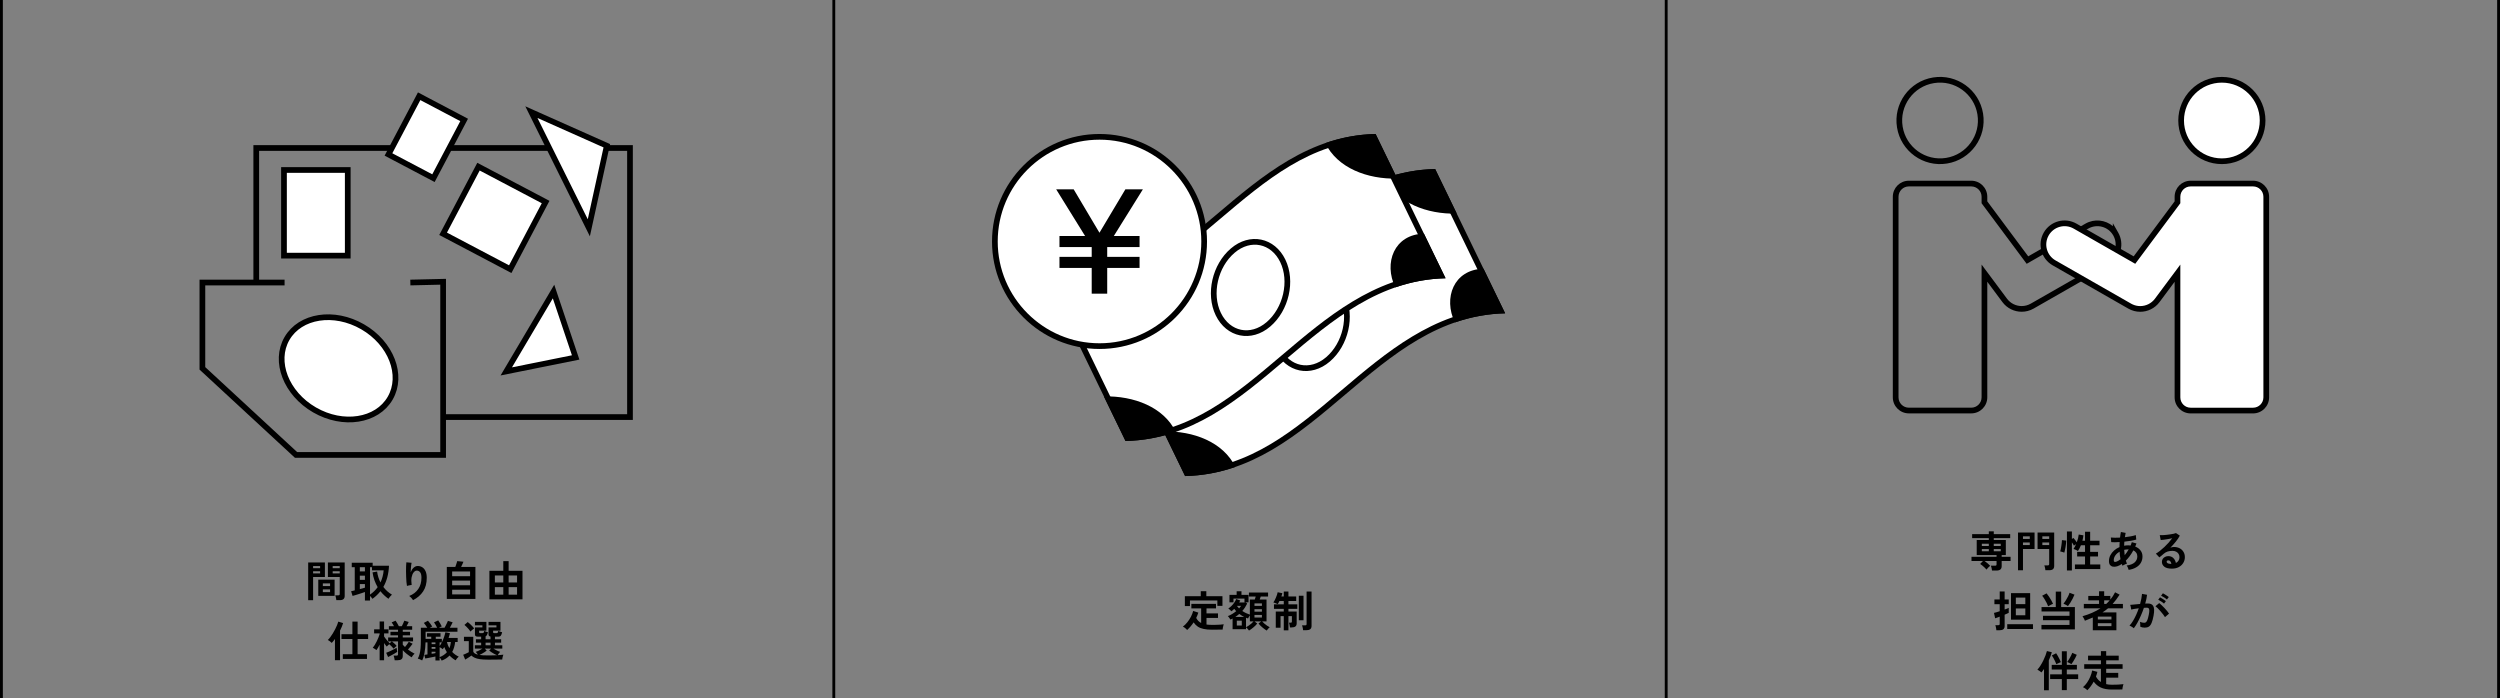 <svg width="877" height="245" viewBox="0 0 877 245" fill="none" xmlns="http://www.w3.org/2000/svg">
<rect x="0" y="0" width="877" height="245" fill="#808080" stroke="none"/>
<line x1="0.5" y1="2.18557e-08" x2="0.5" y2="245" stroke="black"/>
<g clip-path="url(#clip0_2802_64075)">
<path d="M89.891 99.11V51.92H221.001V146.31H155.451" stroke="black" stroke-width="2" stroke-miterlimit="10"/>
<path d="M143.95 99.11L155.45 98.84V146.31V159.59H103.85L71 129.22V99.11H99.83" stroke="black" stroke-width="2" stroke-miterlimit="10"/>
<path d="M152.055 62.504L162.82 42.077L147.038 33.759L136.273 54.186L152.055 62.504Z" fill="white" stroke="black" stroke-width="2" stroke-miterlimit="10"/>
<path d="M121.99 89.68V59.63H99.62V89.68H121.99Z" fill="white" stroke="black" stroke-width="2" stroke-miterlimit="10"/>
<path d="M136.883 139.674C141.534 131.62 137.196 120.409 127.195 114.635C117.194 108.861 105.316 110.71 100.666 118.764C96.016 126.818 100.354 138.029 110.355 143.803C120.356 149.577 132.233 147.728 136.883 139.674Z" fill="white" stroke="black" stroke-width="2" stroke-miterlimit="10"/>
<path d="M191.403 70.875L167.854 58.464L155.442 82.013L178.992 94.425L191.403 70.875Z" fill="white" stroke="black" stroke-width="2" stroke-miterlimit="10"/>
<path d="M201.94 125.39L194.18 102.27L177.6 130.29L201.94 125.39Z" fill="white" stroke="black" stroke-width="2" stroke-miterlimit="10"/>
<path d="M212.87 51.13L186.41 39.34L206.56 79.91L212.87 51.13Z" fill="white" stroke="black" stroke-width="2" stroke-miterlimit="10"/>
</g>
<path d="M117.98 210.535C117.97 210.375 117.945 210.185 117.905 209.965C117.865 209.755 117.82 209.55 117.77 209.35C117.72 209.14 117.665 208.97 117.605 208.84H118.61C118.81 208.84 118.955 208.805 119.045 208.735C119.135 208.665 119.18 208.545 119.18 208.375V202.405H115.025V197.305H120.92V209.02C120.92 209.54 120.78 209.92 120.5 210.16C120.23 210.41 119.785 210.535 119.165 210.535H117.98ZM108.11 210.55V197.305H113.975V202.405H109.835V210.55H108.11ZM111.65 209.035V203.35H117.38V209.035H111.65ZM113.255 207.73H115.79V206.77H113.255V207.73ZM113.255 205.6H115.79V204.655H113.255V205.6ZM116.705 201.145H119.18V200.395H116.705V201.145ZM109.835 201.145H112.295V200.395H109.835V201.145ZM116.705 199.315H119.18V198.58H116.705V199.315ZM109.835 199.315H112.295V198.58H109.835V199.315ZM128.015 210.655V207.67C127.725 207.78 127.385 207.9 126.995 208.03C126.615 208.16 126.215 208.29 125.795 208.42C125.385 208.55 124.995 208.67 124.625 208.78C124.255 208.89 123.94 208.98 123.68 209.05L123.17 207.4C123.3 207.38 123.475 207.345 123.695 207.295C123.915 207.235 124.165 207.17 124.445 207.1V198.985H123.395V197.41H130.73V198.46H136.46C136.33 201.36 135.67 203.84 134.48 205.9C134.89 206.45 135.345 206.95 135.845 207.4C136.355 207.85 136.905 208.25 137.495 208.6C137.285 208.78 137.06 209.015 136.82 209.305C136.58 209.585 136.395 209.835 136.265 210.055C135.735 209.675 135.235 209.265 134.765 208.825C134.295 208.385 133.86 207.91 133.46 207.4C132.68 208.4 131.745 209.29 130.655 210.07C130.585 209.96 130.465 209.8 130.295 209.59C130.135 209.39 129.97 209.205 129.8 209.035V210.655H128.015ZM129.8 208.585C130.34 208.215 130.835 207.81 131.285 207.37C131.735 206.93 132.135 206.465 132.485 205.975C132.035 205.205 131.655 204.39 131.345 203.53C131.045 202.66 130.825 201.745 130.685 200.785L132.29 200.5C132.46 201.85 132.855 203.12 133.475 204.31C133.795 203.63 134.045 202.935 134.225 202.225C134.415 201.505 134.535 200.79 134.585 200.08H130.49V198.985H129.8V208.585ZM126.23 206.65C126.58 206.56 126.91 206.475 127.22 206.395C127.53 206.305 127.795 206.225 128.015 206.155V204.895H126.23V206.65ZM126.23 203.41H128.015V201.94H126.23V203.41ZM126.23 200.455H128.015V198.985H126.23V200.455ZM144.905 210.535C144.765 210.295 144.565 210.03 144.305 209.74C144.045 209.46 143.795 209.235 143.555 209.065C144.925 208.525 145.98 207.715 146.72 206.635C147.47 205.555 147.845 204.235 147.845 202.675C147.845 201.725 147.675 201.065 147.335 200.695C147.005 200.315 146.605 200.14 146.135 200.17C145.765 200.19 145.42 200.4 145.1 200.8C144.78 201.19 144.545 201.755 144.395 202.495C144.255 203.235 144.26 204.14 144.41 205.21C144.27 205.22 144.085 205.245 143.855 205.285C143.635 205.325 143.42 205.37 143.21 205.42C143.01 205.47 142.86 205.515 142.76 205.555C142.69 205.185 142.63 204.72 142.58 204.16C142.54 203.6 142.505 202.995 142.475 202.345C142.455 201.695 142.44 201.045 142.43 200.395C142.43 199.745 142.44 199.145 142.46 198.595C142.48 198.045 142.51 197.6 142.55 197.26L144.38 197.425C144.33 197.665 144.28 197.975 144.23 198.355C144.19 198.725 144.155 199.12 144.125 199.54C144.095 199.96 144.075 200.365 144.065 200.755C144.295 200.125 144.625 199.605 145.055 199.195C145.495 198.775 145.98 198.56 146.51 198.55C147.12 198.54 147.665 198.69 148.145 199C148.625 199.3 149.005 199.76 149.285 200.38C149.565 200.99 149.705 201.755 149.705 202.675C149.705 204.605 149.28 206.205 148.43 207.475C147.59 208.735 146.415 209.755 144.905 210.535ZM156.74 210.115V198.88H159.725C159.815 198.65 159.905 198.395 159.995 198.115C160.095 197.835 160.18 197.575 160.25 197.335C160.33 197.095 160.375 196.93 160.385 196.84L162.575 197.05C162.515 197.24 162.4 197.515 162.23 197.875C162.07 198.225 161.91 198.56 161.75 198.88H166.775V210.115H156.74ZM158.615 208.525H164.9V206.875H158.615V208.525ZM158.615 205.315H164.9V203.665H158.615V205.315ZM158.615 202.12H164.9V200.47H158.615V202.12ZM171.68 210.235V200.23H176.555V196.855H178.43V200.23H183.29V210.235H171.68ZM173.6 208.615H176.555V205.975H173.6V208.615ZM178.43 208.615H181.385V205.975H178.43V208.615ZM173.6 204.325H176.555V201.865H173.6V204.325ZM178.43 204.325H181.385V201.865H178.43V204.325ZM120.26 231.145V229.495H123.62V224.155H119.795V222.475H123.62V218.065H125.45V222.475H129.14V224.155H125.45V229.495H128.735V231.145H120.26ZM117.5 231.595V224.14C117.31 224.41 117.12 224.665 116.93 224.905C116.74 225.135 116.555 225.345 116.375 225.535C116.215 225.355 115.995 225.165 115.715 224.965C115.445 224.765 115.205 224.61 114.995 224.5C115.265 224.26 115.55 223.94 115.85 223.54C116.15 223.14 116.45 222.695 116.75 222.205C117.05 221.715 117.33 221.215 117.59 220.705C117.85 220.195 118.075 219.71 118.265 219.25C118.455 218.79 118.59 218.395 118.67 218.065L120.365 218.575C120.255 218.975 120.105 219.4 119.915 219.85C119.725 220.3 119.515 220.755 119.285 221.215V231.595H117.5ZM133.175 231.61V226.15C132.995 226.52 132.81 226.87 132.62 227.2C132.44 227.52 132.255 227.805 132.065 228.055C131.905 227.925 131.69 227.775 131.42 227.605C131.16 227.435 130.94 227.305 130.76 227.215C131 226.945 131.24 226.615 131.48 226.225C131.72 225.835 131.95 225.415 132.17 224.965C132.39 224.515 132.585 224.075 132.755 223.645C132.935 223.205 133.075 222.81 133.175 222.46V222.205H131.24V220.765H133.175V218.005H134.735V220.765H136.28V222.205H134.735V223.27C134.875 223.48 135.055 223.735 135.275 224.035C135.505 224.325 135.745 224.615 135.995 224.905C136.245 225.195 136.48 225.445 136.7 225.655L137.435 224.995H136.16V223.615H139.625V222.88H136.97V221.635H139.625V220.915H136.415V219.67H138.215C137.935 219.15 137.66 218.705 137.39 218.335L138.77 217.735C138.95 217.975 139.15 218.285 139.37 218.665C139.59 219.045 139.77 219.38 139.91 219.67H140.96C141.13 219.35 141.295 219.01 141.455 218.65C141.625 218.28 141.75 217.975 141.83 217.735L143.375 218.185C143.285 218.405 143.17 218.65 143.03 218.92C142.9 219.18 142.765 219.43 142.625 219.67H144.59V220.915H141.29V221.635H143.84V222.88H141.29V223.615H144.905V224.995H141.29V226.18C141.41 226.31 141.535 226.44 141.665 226.57C141.795 226.7 141.93 226.835 142.07 226.975C142.32 226.685 142.565 226.375 142.805 226.045C143.045 225.705 143.245 225.4 143.405 225.13L144.74 225.835C144.52 226.135 144.26 226.475 143.96 226.855C143.67 227.235 143.39 227.57 143.12 227.86C143.5 228.14 143.885 228.405 144.275 228.655C144.665 228.905 145.05 229.12 145.43 229.3C145.25 229.44 145.06 229.64 144.86 229.9C144.66 230.16 144.505 230.39 144.395 230.59C143.825 230.24 143.255 229.84 142.685 229.39C142.125 228.94 141.66 228.505 141.29 228.085V230.11C141.29 230.63 141.14 231.01 140.84 231.25C140.55 231.49 140.1 231.61 139.49 231.61H138.455C138.435 231.38 138.385 231.1 138.305 230.77C138.235 230.44 138.16 230.18 138.08 229.99H139.07C139.27 229.99 139.41 229.96 139.49 229.9C139.58 229.83 139.625 229.7 139.625 229.51V224.995H137.465C137.725 225.185 138.02 225.435 138.35 225.745C138.69 226.055 138.955 226.34 139.145 226.6C138.995 226.7 138.815 226.845 138.605 227.035C138.405 227.215 138.235 227.39 138.095 227.56C137.895 227.3 137.65 227.03 137.36 226.75C137.08 226.46 136.81 226.205 136.55 225.985C136.39 226.115 136.225 226.26 136.055 226.42C135.895 226.58 135.77 226.715 135.68 226.825C135.55 226.675 135.4 226.49 135.23 226.27C135.07 226.05 134.905 225.82 134.735 225.58V231.61H133.175ZM136.145 230.485L135.47 229C135.71 228.91 135.995 228.795 136.325 228.655C136.655 228.505 137 228.345 137.36 228.175C137.72 227.995 138.055 227.825 138.365 227.665C138.685 227.505 138.94 227.365 139.13 227.245C139.14 227.335 139.16 227.485 139.19 227.695C139.22 227.895 139.25 228.095 139.28 228.295C139.31 228.485 139.33 228.615 139.34 228.685C139.11 228.845 138.8 229.04 138.41 229.27C138.02 229.49 137.62 229.71 137.21 229.93C136.8 230.15 136.445 230.335 136.145 230.485ZM154.94 231.745C154.88 231.595 154.775 231.4 154.625 231.16C154.475 230.92 154.34 230.735 154.22 230.605V231.7H152.75V230.305C152.41 230.375 152.015 230.455 151.565 230.545C151.115 230.645 150.675 230.735 150.245 230.815C149.815 230.895 149.455 230.955 149.165 230.995L148.865 229.72C148.995 229.7 149.155 229.68 149.345 229.66C149.535 229.64 149.74 229.61 149.96 229.57V225.355H149.285C149.245 226.725 149.12 227.96 148.91 229.06C148.71 230.15 148.435 231.025 148.085 231.685C147.965 231.615 147.81 231.535 147.62 231.445C147.44 231.355 147.25 231.27 147.05 231.19C146.86 231.12 146.695 231.075 146.555 231.055C146.825 230.565 147.035 230.03 147.185 229.45C147.345 228.87 147.46 228.18 147.53 227.38C147.6 226.58 147.635 225.615 147.635 224.485V220.21H149.885C149.725 219.95 149.535 219.665 149.315 219.355C149.095 219.035 148.885 218.755 148.685 218.515L150.125 217.75C150.405 218.05 150.685 218.395 150.965 218.785C151.245 219.165 151.465 219.5 151.625 219.79C151.515 219.83 151.38 219.89 151.22 219.97C151.07 220.05 150.92 220.13 150.77 220.21H153.35C153.21 219.92 153.04 219.595 152.84 219.235C152.64 218.875 152.445 218.57 152.255 218.32L153.725 217.63C153.945 217.92 154.17 218.265 154.4 218.665C154.64 219.065 154.83 219.425 154.97 219.745C154.82 219.805 154.65 219.88 154.46 219.97C154.28 220.05 154.105 220.13 153.935 220.21H155.945C156.065 220.01 156.2 219.76 156.35 219.46C156.51 219.15 156.66 218.845 156.8 218.545C156.95 218.235 157.06 217.985 157.13 217.795L158.795 218.305C158.685 218.545 158.535 218.845 158.345 219.205C158.155 219.565 157.975 219.9 157.805 220.21H160.475V221.605H149.3V224.11H151.28V223.375H149.795V222.115H154.535V223.375H152.87V224.11H155V225.34C155.29 224.75 155.545 224.135 155.765 223.495C155.985 222.855 156.145 222.29 156.245 221.8L157.835 222.115C157.775 222.385 157.705 222.66 157.625 222.94C157.555 223.22 157.47 223.5 157.37 223.78H160.55V225.22H159.665C159.515 226.56 159.17 227.72 158.63 228.7C158.96 229.05 159.32 229.365 159.71 229.645C160.1 229.915 160.505 230.15 160.925 230.35C160.735 230.5 160.53 230.705 160.31 230.965C160.1 231.235 159.94 231.46 159.83 231.64C159.03 231.19 158.32 230.63 157.7 229.96C156.98 230.73 156.06 231.325 154.94 231.745ZM154.22 230.515C154.76 230.315 155.24 230.07 155.66 229.78C156.09 229.49 156.46 229.16 156.77 228.79C156.59 228.5 156.42 228.205 156.26 227.905C156.11 227.605 155.975 227.295 155.855 226.975C155.765 227.105 155.675 227.235 155.585 227.365C155.505 227.495 155.415 227.62 155.315 227.74C155.175 227.61 155 227.48 154.79 227.35C154.58 227.21 154.39 227.1 154.22 227.02V230.515ZM157.64 227.38C157.79 227.05 157.905 226.705 157.985 226.345C158.075 225.975 158.135 225.6 158.165 225.22H156.8L156.785 225.235C156.885 225.635 157.005 226.015 157.145 226.375C157.295 226.725 157.46 227.06 157.64 227.38ZM151.415 227.605H152.75V226.975H151.415V227.605ZM151.415 225.97H152.75V225.355H151.415V225.97ZM151.415 229.345C151.665 229.305 151.905 229.27 152.135 229.24C152.365 229.2 152.57 229.16 152.75 229.12V228.625H151.415V229.345ZM154.22 226.63C154.51 226.25 154.77 225.825 155 225.355H154.22V226.63ZM171.05 231.4C169.99 231.4 169.095 231.345 168.365 231.235C167.645 231.135 167.045 230.975 166.565 230.755C166.085 230.545 165.685 230.28 165.365 229.96C165.185 230.1 164.965 230.26 164.705 230.44C164.445 230.61 164.18 230.78 163.91 230.95C163.64 231.12 163.4 231.265 163.19 231.385L162.485 229.69C162.655 229.63 162.865 229.545 163.115 229.435C163.365 229.325 163.61 229.21 163.85 229.09C164.1 228.97 164.3 228.87 164.45 228.79V224.92H162.755V223.39H166.025V228.595C166.195 229.085 166.73 229.435 167.63 229.645C167.53 229.475 167.415 229.305 167.285 229.135C167.155 228.955 167.025 228.8 166.895 228.67C167.105 228.61 167.345 228.52 167.615 228.4C167.895 228.27 168.18 228.13 168.47 227.98C168.76 227.82 169.015 227.67 169.235 227.53H166.58V226.36H168.785V225.445H166.955V224.26H168.785V223.345H167.66C167.29 223.345 167.02 223.28 166.85 223.15C166.69 223.02 166.61 222.815 166.61 222.535V220.09H169.22V219.37H166.61V218.14H170.63V221.245H168.08V221.77C168.08 221.99 168.215 222.1 168.485 222.1H169.205C169.415 222.1 169.565 222.05 169.655 221.95C169.745 221.84 169.81 221.63 169.85 221.32C169.95 221.36 170.08 221.415 170.24 221.485C170.41 221.545 170.58 221.605 170.75 221.665C170.92 221.715 171.055 221.755 171.155 221.785C171.055 222.185 170.945 222.505 170.825 222.745C170.705 222.985 170.545 223.15 170.345 223.24V224.26H172.07V223.315C171.61 223.245 171.38 222.985 171.38 222.535V220.09H174.155V219.37H171.38V218.14H175.565V221.245H172.985V221.77C172.985 221.99 173.12 222.1 173.39 222.1H174.14C174.35 222.1 174.5 222.05 174.59 221.95C174.68 221.84 174.745 221.63 174.785 221.32C174.885 221.36 175.02 221.415 175.19 221.485C175.37 221.545 175.55 221.605 175.73 221.665C175.91 221.715 176.05 221.755 176.15 221.785C176.03 222.335 175.875 222.735 175.685 222.985C175.495 223.225 175.22 223.345 174.86 223.345H173.63V224.26H175.805V225.445H173.63V226.36H176.21V227.53H173.09C173.32 227.67 173.58 227.82 173.87 227.98C174.16 228.13 174.445 228.27 174.725 228.4C175.005 228.52 175.245 228.61 175.445 228.67C175.285 228.82 175.125 229.01 174.965 229.24C174.815 229.46 174.69 229.66 174.59 229.84C175.39 229.8 176.055 229.74 176.585 229.66C176.535 229.77 176.48 229.935 176.42 230.155C176.36 230.365 176.305 230.58 176.255 230.8C176.215 231.03 176.19 231.22 176.18 231.37C175.9 231.37 175.535 231.37 175.085 231.37C174.645 231.38 174.17 231.385 173.66 231.385C173.16 231.395 172.68 231.4 172.22 231.4C171.76 231.4 171.37 231.4 171.05 231.4ZM171.05 229.915C171.7 229.915 172.3 229.91 172.85 229.9C173.4 229.89 173.905 229.875 174.365 229.855C174.075 229.735 173.755 229.585 173.405 229.405C173.065 229.215 172.735 229.015 172.415 228.805C172.095 228.595 171.825 228.4 171.605 228.22L172.28 227.53H170.06L170.735 228.22C170.535 228.39 170.29 228.57 170 228.76C169.72 228.95 169.42 229.13 169.1 229.3C168.79 229.47 168.49 229.62 168.2 229.75C168.58 229.81 169.005 229.855 169.475 229.885C169.945 229.905 170.47 229.915 171.05 229.915ZM165.05 221.545C164.9 221.305 164.7 221.04 164.45 220.75C164.21 220.46 163.955 220.18 163.685 219.91C163.415 219.63 163.16 219.4 162.92 219.22L164.075 218.215C164.315 218.385 164.575 218.6 164.855 218.86C165.135 219.12 165.41 219.39 165.68 219.67C165.95 219.94 166.17 220.195 166.34 220.435C166.24 220.505 166.105 220.61 165.935 220.75C165.765 220.88 165.595 221.02 165.425 221.17C165.265 221.32 165.14 221.445 165.05 221.545ZM170.345 226.36H172.07V225.445H170.345V226.36Z" fill="black"/>
<line x1="292.5" y1="2.18557e-08" x2="292.5" y2="245" stroke="black"/>
<g clip-path="url(#clip1_2802_64075)">
<path d="M392.76 117.32C415.38 116.2 431.94 102.17 447.97 88.6C463.94 75.07 480.45 61.09 502.84 60.32L526.44 108.98C503.82 110.1 487.26 124.13 471.23 137.7C455.26 151.23 438.75 165.21 416.36 165.98L392.77 117.32H392.76Z" fill="white"/>
<path d="M502.22 61.34L524.88 108.07C502.69 109.73 486.37 123.55 470.57 136.93C454.16 150.83 438.65 163.97 416.96 164.95L415.17 161.26L394.3 118.22C416.49 116.56 432.81 102.74 448.61 89.36C465.02 75.46 480.53 62.32 502.22 61.34ZM503.45 59.3C457.32 60.36 437.32 115.32 391.18 116.38C399.36 133.25 407.54 150.13 415.73 167C461.86 165.94 481.86 110.98 528 109.92C519.82 93.05 511.63 76.17 503.45 59.3Z" fill="black"/>
<path d="M520.409 94.27C509.939 94.53 506.219 104.56 510.369 113.11C515.849 111.22 521.679 110.06 527.999 109.91C525.469 104.69 522.939 99.48 520.409 94.26V94.27Z" fill="black"/>
<path d="M433.361 163.8C429.131 155.07 418.611 151.09 408.141 151.35C410.671 156.57 413.201 161.78 415.731 167C422.051 166.85 427.891 165.7 433.361 163.8Z" fill="black"/>
<path d="M485.82 62.49C490.05 71.22 500.57 75.2 511.04 74.94C508.51 69.72 505.98 64.51 503.45 59.29C497.13 59.44 491.29 60.59 485.82 62.49Z" fill="black"/>
<path d="M398.77 132.03C409.24 131.77 412.96 121.74 408.81 113.19C403.33 115.08 397.5 116.24 391.18 116.39C393.71 121.61 396.24 126.82 398.77 132.04V132.03Z" fill="black"/>
<path d="M470.9 103.79C474.35 110.91 472.05 120.78 465.86 126.07C459.68 131.36 451.76 129.66 448.29 122.5C444.84 115.38 447.14 105.51 453.33 100.22C459.51 94.93 467.43 96.63 470.9 103.79Z" stroke="black" stroke-width="2" stroke-miterlimit="10"/>
<path d="M371.859 105.02C394.479 103.9 411.039 89.87 427.069 76.3C443.039 62.77 459.549 48.79 481.929 48.02L505.529 96.68C482.909 97.8 466.349 111.83 450.319 125.4C434.349 138.93 417.839 152.91 395.449 153.68L371.859 105.02Z" fill="white"/>
<path d="M481.319 49.04L503.979 95.77C481.789 97.43 465.469 111.25 449.669 124.63C433.259 138.53 417.749 151.67 396.059 152.65L373.399 105.92C395.589 104.26 411.909 90.44 427.709 77.06C444.119 63.16 459.629 50.02 481.319 49.04ZM482.549 47C436.419 48.06 416.419 103.02 370.289 104.08C378.469 120.95 386.649 137.83 394.839 154.7C440.969 153.64 460.969 98.68 507.109 97.62C498.929 80.75 490.739 63.87 482.559 47L482.549 47Z" fill="black"/>
<path d="M499.509 81.97C489.039 82.23 485.319 92.26 489.469 100.81C494.949 98.92 500.779 97.76 507.099 97.61C504.569 92.39 502.039 87.18 499.509 81.96V81.97Z" fill="black"/>
<path d="M412.46 151.51C408.23 142.78 397.71 138.8 387.24 139.06C389.77 144.28 392.3 149.49 394.83 154.71C401.15 154.56 406.99 153.41 412.46 151.51Z" fill="black"/>
<path d="M464.92 50.2C469.15 58.93 479.67 62.91 490.14 62.65C487.61 57.43 485.08 52.22 482.55 47C476.23 47.15 470.39 48.3 464.92 50.2Z" fill="black"/>
<path d="M377.869 119.73C388.339 119.47 392.059 109.44 387.909 100.89C382.429 102.78 376.599 103.94 370.279 104.09C372.809 109.31 375.339 114.52 377.869 119.74V119.73Z" fill="black"/>
<path d="M450 91.5C453.45 98.62 451.15 108.49 444.96 113.78C438.78 119.07 430.86 117.37 427.39 110.21C423.94 103.09 426.24 93.22 432.43 87.93C438.61 82.64 446.53 84.34 450 91.5Z" stroke="black" stroke-width="2" stroke-miterlimit="10"/>
<path d="M385.71 121.43C365.47 121.43 349 104.96 349 84.71C349 64.46 365.47 48 385.71 48C405.95 48 422.42 64.47 422.42 84.71C422.42 104.95 405.95 121.42 385.71 121.42V121.43Z" fill="white"/>
<path d="M385.71 49C405.4 49 421.42 65.02 421.42 84.71C421.42 104.4 405.4 120.42 385.71 120.42C366.02 120.42 350 104.41 350 84.71C350 65.01 366.02 49 385.71 49ZM385.71 47C364.89 47 348 63.89 348 84.71C348 105.53 364.89 122.42 385.71 122.42C406.53 122.42 423.42 105.53 423.42 84.71C423.42 63.89 406.54 47 385.71 47Z" fill="black"/>
<path d="M390.72 82.8H399.76V86.68H388.41V90.1H399.76V93.98H388.41V103.02H382.97V93.98H371.66V90.1H382.97V86.68H371.66V82.8H380.66L370.51 66.42H376.65L385.69 81.65L394.78 66.42H400.92L390.72 82.8Z" fill="black"/>
</g>
<path d="M416.445 221.005C416.345 220.875 416.205 220.73 416.025 220.57C415.855 220.41 415.675 220.26 415.485 220.12C415.295 219.99 415.12 219.89 414.96 219.82C415.51 219.41 416.025 218.905 416.505 218.305C416.995 217.695 417.42 217.045 417.78 216.355C418.14 215.655 418.4 214.975 418.56 214.315L420.375 214.9C420.185 215.52 419.935 216.145 419.625 216.775C420.025 217.565 420.605 218.155 421.365 218.545V213.43H417.93V211.84H426.57V213.43H423.24V215.17H427.275V216.775H423.24V219.085C423.53 219.125 423.835 219.155 424.155 219.175C424.475 219.195 424.815 219.205 425.175 219.205C425.615 219.205 426.08 219.2 426.57 219.19C427.07 219.18 427.555 219.16 428.025 219.13C428.505 219.09 428.925 219.045 429.285 218.995C429.245 219.105 429.195 219.28 429.135 219.52C429.075 219.76 429.02 220.005 428.97 220.255C428.93 220.515 428.905 220.72 428.895 220.87C428.515 220.87 428.1 220.87 427.65 220.87C427.21 220.88 426.775 220.885 426.345 220.885C425.915 220.895 425.525 220.9 425.175 220.9C424.015 220.9 423.03 220.81 422.22 220.63C421.41 220.46 420.725 220.185 420.165 219.805C419.615 219.425 419.135 218.935 418.725 218.335C418.055 219.345 417.295 220.235 416.445 221.005ZM415.65 212.605V209.155H421.23V207.385H423.18V209.155H428.835V212.53H427.05V210.64H417.435V212.605H415.65ZM438.15 221.2C438.03 221.02 437.865 220.81 437.655 220.57C437.455 220.34 437.27 220.165 437.1 220.045V220.72H432.39V216.97C432.26 217.04 432.13 217.11 432 217.18C431.88 217.24 431.75 217.295 431.61 217.345C431.56 217.235 431.48 217.1 431.37 216.94C431.27 216.78 431.16 216.625 431.04 216.475C430.93 216.315 430.825 216.2 430.725 216.13C431.225 215.95 431.73 215.705 432.24 215.395C432.75 215.085 433.225 214.75 433.665 214.39C433.545 214.26 433.425 214.13 433.305 214C433.195 213.86 433.085 213.72 432.975 213.58C432.815 213.74 432.65 213.895 432.48 214.045C432.31 214.185 432.14 214.315 431.97 214.435C431.84 214.285 431.67 214.11 431.46 213.91C431.26 213.71 431.07 213.56 430.89 213.46C431.25 213.24 431.615 212.95 431.985 212.59C432.355 212.22 432.69 211.82 432.99 211.39C433.29 210.96 433.51 210.545 433.65 210.145L435.075 210.64C435.025 210.75 434.97 210.865 434.91 210.985C434.85 211.105 434.78 211.225 434.7 211.345H437.055L437.505 211.75C437.285 212.21 437.03 212.66 436.74 213.1C436.46 213.53 436.145 213.94 435.795 214.33C436.215 214.61 436.655 214.86 437.115 215.08C437.575 215.3 438.02 215.48 438.45 215.62V210.325H440.175C440.225 210.165 440.28 209.99 440.34 209.8C440.4 209.61 440.455 209.435 440.505 209.275H438.12V207.85H444.84V209.275H442.26C442.21 209.435 442.15 209.61 442.08 209.8C442.02 209.98 441.96 210.155 441.9 210.325H444.3V217.99H442.755C442.975 218.23 443.235 218.485 443.535 218.755C443.845 219.015 444.165 219.26 444.495 219.49C444.825 219.71 445.13 219.89 445.41 220.03C445.25 220.16 445.065 220.34 444.855 220.57C444.645 220.81 444.48 221.02 444.36 221.2C443.86 220.91 443.35 220.54 442.83 220.09C442.31 219.65 441.86 219.2 441.48 218.74L442.44 217.99H440.07L441.045 218.74C440.675 219.2 440.225 219.65 439.695 220.09C439.165 220.54 438.65 220.91 438.15 221.2ZM431.295 211.3V208.69H433.815V207.415H435.51V208.69H437.985V211.3H436.56V209.995H432.705V211.3H431.295ZM437.1 220.03C437.38 219.9 437.685 219.72 438.015 219.49C438.345 219.26 438.665 219.015 438.975 218.755C439.285 218.485 439.545 218.23 439.755 217.99H438.45V215.875C438.34 216.035 438.22 216.22 438.09 216.43C437.96 216.64 437.87 216.815 437.82 216.955C437.7 216.915 437.58 216.875 437.46 216.835C437.34 216.785 437.22 216.74 437.1 216.7V220.03ZM433.875 219.43H435.615V217.72H433.875V219.43ZM440.07 216.64H442.68V215.725H440.07V216.64ZM440.07 214.57H442.68V213.7H440.07V214.57ZM440.07 212.545H442.68V211.675H440.07V212.545ZM433.335 216.43H436.47C435.86 216.14 435.285 215.785 434.745 215.365C434.525 215.555 434.295 215.74 434.055 215.92C433.825 216.09 433.585 216.26 433.335 216.43ZM434.67 213.43C434.97 213.11 435.21 212.81 435.39 212.53H433.89C434.13 212.86 434.39 213.16 434.67 213.43ZM450.345 221.125V216.13H449.22V220.21H447.54V214.525H450.345V213.58H446.91V212.005H450.345V210.835H448.83C448.73 211.055 448.625 211.26 448.515 211.45C448.405 211.63 448.305 211.79 448.215 211.93C448.025 211.84 447.78 211.73 447.48 211.6C447.18 211.47 446.92 211.385 446.7 211.345C446.84 211.165 446.985 210.925 447.135 210.625C447.295 210.325 447.445 210.005 447.585 209.665C447.735 209.315 447.865 208.975 447.975 208.645C448.085 208.305 448.16 208.01 448.2 207.76L449.835 208.09C449.805 208.26 449.76 208.445 449.7 208.645C449.65 208.845 449.585 209.045 449.505 209.245H450.345V207.52H451.98V209.245H454.71V210.835H451.98V212.005H455.1V213.58H451.98V214.525H454.875V218.68C454.875 219.18 454.72 219.545 454.41 219.775C454.11 219.995 453.67 220.105 453.09 220.105H452.52C452.51 219.955 452.485 219.775 452.445 219.565C452.405 219.345 452.36 219.135 452.31 218.935C452.27 218.725 452.225 218.56 452.175 218.44H452.805C453.065 218.44 453.195 218.31 453.195 218.05V216.13H451.98V221.125H450.345ZM457.125 221.08C457.115 220.92 457.09 220.73 457.05 220.51C457.01 220.3 456.965 220.09 456.915 219.88C456.865 219.67 456.81 219.5 456.75 219.37H457.785C457.985 219.37 458.13 219.34 458.22 219.28C458.31 219.21 458.355 219.08 458.355 218.89V207.52H460.095V219.565C460.095 220.095 459.94 220.48 459.63 220.72C459.33 220.96 458.87 221.08 458.25 221.08H457.125ZM455.625 217.585V208.975H457.275V217.585H455.625Z" fill="black"/>
<line x1="584.5" y1="2.18557e-08" x2="584.5" y2="245" stroke="black"/>
<g clip-path="url(#clip2_2802_64075)">
<path d="M693.684 40.143C692.508 32.898 685.681 27.978 678.436 29.154C671.191 30.33 666.271 37.157 667.447 44.402C668.624 51.647 675.45 56.567 682.695 55.391C689.94 54.215 694.86 47.388 693.684 40.143ZM695.658 39.823C697.011 48.158 691.351 56.012 683.016 57.365C674.68 58.718 666.826 53.058 665.473 44.722C664.12 36.387 669.781 28.533 678.116 27.18C686.451 25.827 694.305 31.487 695.658 39.823Z" fill="black"/>
<path d="M695.14 69.025C695.14 67.017 693.517 65.395 691.51 65.395H669.63C667.622 65.395 666 67.017 666 69.025V139.385C666 141.393 667.622 143.015 669.63 143.015H691.51C693.517 143.015 695.14 141.393 695.14 139.385V92.807L704.051 104.776C705.306 106.456 707.236 107.365 709.21 107.365C710.298 107.365 711.388 107.089 712.396 106.516L738.933 91.337L739.216 91.165C742.025 89.361 742.986 85.695 741.41 82.737L741.321 82.581C739.565 79.501 735.638 78.428 732.558 80.193L710.957 92.543L695.338 71.562L695.14 71.296V69.025ZM697.14 70.632L711.502 89.926L731.563 78.457C734.724 76.646 738.565 77.113 741.19 79.336V78.302L743.059 81.58C745.289 85.492 744.05 90.438 740.298 92.847L739.927 93.073L713.387 108.253L713.385 108.254C712.072 109.001 710.642 109.365 709.21 109.365C706.624 109.365 704.094 108.174 702.449 105.974L702.448 105.972L697.14 98.841V139.385C697.14 142.497 694.622 145.015 691.51 145.015H669.63C666.518 145.015 664 142.497 664 139.385V69.025C664 65.913 666.518 63.395 669.63 63.395H691.51C694.622 63.395 697.14 65.913 697.14 69.025V70.632Z" fill="black"/>
<path d="M779.431 56.565C787.323 56.565 793.721 50.167 793.721 42.275C793.721 34.383 787.323 27.985 779.431 27.985C771.538 27.985 765.141 34.383 765.141 42.275C765.141 50.167 771.538 56.565 779.431 56.565Z" fill="white"/>
<path d="M792.721 42.275C792.721 34.935 786.771 28.985 779.431 28.985C772.091 28.985 766.141 34.935 766.141 42.275C766.141 49.615 772.091 55.565 779.431 55.565C786.77 55.565 792.721 49.615 792.721 42.275ZM794.721 42.275C794.721 50.719 787.875 57.565 779.431 57.565C770.986 57.565 764.141 50.719 764.141 42.275C764.141 33.831 770.986 26.985 779.431 26.985C787.875 26.985 794.721 33.831 794.721 42.275Z" fill="black"/>
<path d="M790.371 64.395H768.491C765.931 64.395 763.861 66.465 763.861 69.025V70.965L748.771 91.235L727.941 79.325C724.381 77.285 719.851 78.525 717.811 82.085C715.771 85.645 717.011 90.175 720.571 92.215L747.111 107.395C748.271 108.055 749.531 108.375 750.791 108.375C753.071 108.375 755.301 107.325 756.751 105.385L763.861 95.835V139.395C763.861 141.955 765.931 144.025 768.491 144.025H790.371C792.931 144.025 795.001 141.955 795.001 139.395V69.025C795.001 66.465 792.931 64.395 790.371 64.395Z" fill="white"/>
<path d="M794.001 69.025C794.001 67.017 792.379 65.395 790.371 65.395H768.491C766.484 65.395 764.86 67.017 764.86 69.025V71.296L764.663 71.562L749.044 92.543L727.444 80.193C724.366 78.429 720.445 79.5 718.679 82.582C716.915 85.661 717.985 89.581 721.068 91.347L747.606 106.526L747.987 106.727C748.886 107.164 749.839 107.375 750.791 107.375C752.764 107.375 754.693 106.467 755.948 104.788L764.86 92.817V139.395C764.86 141.403 766.484 143.025 768.491 143.025H790.371C792.379 143.025 794.001 141.403 794.001 139.395V69.025ZM796.001 139.395C796.001 142.507 793.483 145.025 790.371 145.025H768.491C765.379 145.025 762.86 142.507 762.86 139.395V98.853L757.553 105.982L757.552 105.984C755.908 108.184 753.377 109.375 750.791 109.375C749.36 109.375 747.929 109.011 746.616 108.264L746.614 108.263L720.074 93.084L720.073 93.082C716.037 90.769 714.628 85.629 716.943 81.587C719.257 77.551 724.396 76.142 728.437 78.457L748.498 89.926L762.86 70.633V69.025C762.86 65.913 765.379 63.395 768.491 63.395H790.371C793.483 63.395 796.001 65.913 796.001 69.025V139.395Z" fill="black"/>
</g>
<path d="M698.8 200.155C698.78 199.915 698.73 199.62 698.65 199.27C698.57 198.92 698.49 198.645 698.41 198.445H699.82C700.02 198.445 700.165 198.415 700.255 198.355C700.345 198.285 700.39 198.15 700.39 197.95V196.795H696.19C696.53 197.035 696.885 197.31 697.255 197.62C697.625 197.93 697.925 198.215 698.155 198.475C697.965 198.635 697.735 198.845 697.465 199.105C697.205 199.375 697.005 199.61 696.865 199.81C696.695 199.6 696.48 199.37 696.22 199.12C695.96 198.87 695.69 198.63 695.41 198.4C695.14 198.17 694.885 197.98 694.645 197.83L695.62 196.795H691.6V195.325H700.39V194.71H693.43V189.43H697.675V188.77H691.825V187.375H697.675V186.385H699.415V187.375H705.175V188.77H699.415V189.43H703.645V194.71H702.19V195.325H705.31V196.795H702.19V198.58C702.19 199.13 702.035 199.53 701.725 199.78C701.415 200.03 700.94 200.155 700.3 200.155H698.8ZM695.23 193.39H697.675V192.61H695.23V193.39ZM699.415 193.39H701.86V192.61H699.415V193.39ZM695.23 191.53H697.675V190.75H695.23V191.53ZM699.415 191.53H701.86V190.75H699.415V191.53ZM717.52 200.035C717.51 199.875 717.485 199.685 717.445 199.465C717.405 199.255 717.36 199.05 717.31 198.85C717.26 198.64 717.205 198.47 717.145 198.34H718.285C718.485 198.34 718.63 198.305 718.72 198.235C718.81 198.165 718.855 198.045 718.855 197.875V192.58H714.775V186.805H720.61V198.52C720.61 199.04 720.47 199.42 720.19 199.66C719.91 199.91 719.46 200.035 718.84 200.035H717.52ZM707.92 200.05V186.805H713.725V192.58H709.66V200.05H707.92ZM716.455 191.215H718.855V190.3H716.455V191.215ZM716.455 189.055H718.855V188.14H716.455V189.055ZM709.66 191.215H712.045V190.3H709.66V191.215ZM709.66 189.055H712.045V188.14H709.66V189.055ZM725.08 200.11V186.445H726.82V189.07L727.36 188.71C727.53 188.9 727.73 189.145 727.96 189.445C728.19 189.745 728.385 190.01 728.545 190.24C728.715 189.77 728.86 189.3 728.98 188.83C729.1 188.35 729.18 187.91 729.22 187.51L730.855 187.795C730.825 188.105 730.78 188.42 730.72 188.74C730.66 189.06 730.59 189.38 730.51 189.7H731.425V186.535H733.225V189.7H736.51V191.275H733.225V193.585H735.985V195.205H733.225V198.01H736.78V199.63H727.885V198.01H731.425V195.205H728.665V193.585H731.425V191.275H729.985C729.685 192.045 729.335 192.72 728.935 193.3C728.815 193.21 728.66 193.115 728.47 193.015C728.28 192.915 728.085 192.825 727.885 192.745C727.695 192.655 727.53 192.595 727.39 192.565C727.72 192.095 728.02 191.53 728.29 190.87L727.54 191.41C727.46 191.25 727.355 191.07 727.225 190.87C727.095 190.66 726.96 190.455 726.82 190.255V200.11H725.08ZM724.165 193.87C724.055 193.82 723.905 193.765 723.715 193.705C723.535 193.645 723.35 193.59 723.16 193.54C722.98 193.49 722.835 193.455 722.725 193.435C722.795 193.215 722.865 192.935 722.935 192.595C723.005 192.245 723.065 191.875 723.115 191.485C723.175 191.095 723.225 190.725 723.265 190.375C723.305 190.015 723.325 189.715 723.325 189.475L724.84 189.64C724.83 189.98 724.8 190.365 724.75 190.795C724.7 191.215 724.64 191.63 724.57 192.04C724.5 192.45 724.425 192.82 724.345 193.15C724.275 193.48 724.215 193.72 724.165 193.87ZM746.725 199.915C746.685 199.715 746.6 199.46 746.47 199.15C746.34 198.84 746.19 198.585 746.02 198.385C747.28 198.215 748.22 197.85 748.84 197.29C749.46 196.72 749.77 196.02 749.77 195.19C749.77 194.69 749.645 194.265 749.395 193.915C749.155 193.555 748.815 193.275 748.375 193.075C747.595 194.505 746.72 195.7 745.75 196.66C745.81 196.85 745.87 197.035 745.93 197.215C746 197.385 746.07 197.555 746.14 197.725C745.98 197.765 745.8 197.83 745.6 197.92C745.4 198.01 745.205 198.105 745.015 198.205C744.825 198.295 744.675 198.38 744.565 198.46C744.525 198.36 744.485 198.26 744.445 198.16C744.405 198.05 744.365 197.945 744.325 197.845C743.785 198.215 743.25 198.485 742.72 198.655C742.19 198.815 741.685 198.86 741.205 198.79C740.875 198.74 740.56 198.565 740.26 198.265C739.97 197.955 739.825 197.48 739.825 196.84C739.825 196.11 739.985 195.43 740.305 194.8C740.625 194.17 741.06 193.61 741.61 193.12C742.17 192.62 742.805 192.22 743.515 191.92C743.515 191.62 743.52 191.325 743.53 191.035C743.55 190.735 743.565 190.44 743.575 190.15C742.975 190.19 742.415 190.215 741.895 190.225C741.385 190.235 740.96 190.22 740.62 190.18L740.485 188.56C740.875 188.6 741.35 188.625 741.91 188.635C742.47 188.645 743.07 188.63 743.71 188.59C743.76 188.23 743.805 187.885 743.845 187.555C743.895 187.225 743.95 186.915 744.01 186.625L745.675 186.94C745.575 187.4 745.485 187.905 745.405 188.455C746.145 188.375 746.85 188.27 747.52 188.14C748.2 188.01 748.775 187.865 749.245 187.705L749.395 189.28C748.895 189.43 748.275 189.57 747.535 189.7C746.795 189.83 746.025 189.935 745.225 190.015C745.205 190.245 745.19 190.48 745.18 190.72C745.17 190.96 745.16 191.2 745.15 191.44C745.6 191.35 746.065 191.305 746.545 191.305C746.695 191.305 746.84 191.31 746.98 191.32C747.13 191.33 747.275 191.345 747.415 191.365C747.495 191.175 747.57 190.985 747.64 190.795C747.71 190.595 747.775 190.395 747.835 190.195L749.47 190.645C749.4 190.835 749.33 191.02 749.26 191.2C749.19 191.38 749.115 191.56 749.035 191.74C749.825 192.05 750.445 192.505 750.895 193.105C751.355 193.695 751.585 194.395 751.585 195.205C751.585 196.055 751.385 196.81 750.985 197.47C750.595 198.12 750.035 198.65 749.305 199.06C748.585 199.48 747.725 199.765 746.725 199.915ZM742.345 197.065C742.545 197.015 742.775 196.915 743.035 196.765C743.305 196.615 743.585 196.42 743.875 196.18C743.795 195.76 743.725 195.325 743.665 194.875C743.615 194.425 743.58 193.97 743.56 193.51C742.94 193.87 742.44 194.315 742.06 194.845C741.69 195.375 741.505 195.93 741.505 196.51C741.505 196.82 741.58 197.01 741.73 197.08C741.88 197.14 742.085 197.135 742.345 197.065ZM745.345 194.755C745.585 194.465 745.825 194.15 746.065 193.81C746.305 193.47 746.53 193.11 746.74 192.73H746.545C746.305 192.73 746.07 192.745 745.84 192.775C745.61 192.795 745.385 192.83 745.165 192.88C745.195 193.51 745.255 194.135 745.345 194.755ZM761.905 199.48C760.705 199.48 759.82 199.255 759.25 198.805C758.68 198.345 758.395 197.785 758.395 197.125C758.395 196.695 758.5 196.33 758.71 196.03C758.92 195.73 759.195 195.5 759.535 195.34C759.875 195.17 760.24 195.085 760.63 195.085C761.37 195.085 761.965 195.315 762.415 195.775C762.875 196.235 763.17 196.805 763.3 197.485C763.67 197.315 763.97 197.055 764.2 196.705C764.44 196.355 764.56 195.935 764.56 195.445C764.56 195.025 764.46 194.65 764.26 194.32C764.06 193.99 763.775 193.73 763.405 193.54C763.045 193.34 762.625 193.24 762.145 193.24C761.475 193.24 760.89 193.32 760.39 193.48C759.9 193.64 759.455 193.895 759.055 194.245C758.875 194.405 758.635 194.61 758.335 194.86C758.045 195.11 757.77 195.335 757.51 195.535L756.28 194.215C756.73 193.955 757.21 193.625 757.72 193.225C758.23 192.825 758.745 192.38 759.265 191.89C759.785 191.4 760.28 190.895 760.75 190.375C761.22 189.845 761.64 189.325 762.01 188.815C761.58 188.915 761.11 189.01 760.6 189.1C760.1 189.19 759.615 189.265 759.145 189.325C758.685 189.385 758.295 189.425 757.975 189.445L757.645 187.735C757.915 187.755 758.25 187.755 758.65 187.735C759.06 187.705 759.5 187.67 759.97 187.63C760.44 187.58 760.895 187.52 761.335 187.45C761.785 187.38 762.185 187.31 762.535 187.24C762.895 187.16 763.16 187.08 763.33 187L764.68 187.9C764.34 188.57 763.87 189.275 763.27 190.015C762.68 190.745 762.045 191.45 761.365 192.13C761.535 192.05 761.725 191.99 761.935 191.95C762.145 191.9 762.35 191.875 762.55 191.875C763.34 191.875 764.025 192.025 764.605 192.325C765.185 192.625 765.635 193.045 765.955 193.585C766.285 194.115 766.45 194.735 766.45 195.445C766.45 196.195 766.26 196.875 765.88 197.485C765.51 198.095 764.985 198.58 764.305 198.94C763.625 199.3 762.825 199.48 761.905 199.48ZM761.71 197.83C761.66 197.45 761.54 197.145 761.35 196.915C761.17 196.685 760.93 196.57 760.63 196.57C760.47 196.57 760.335 196.61 760.225 196.69C760.115 196.77 760.06 196.89 760.06 197.05C760.06 197.26 760.17 197.435 760.39 197.575C760.62 197.715 761 197.795 761.53 197.815C761.56 197.825 761.59 197.83 761.62 197.83C761.65 197.83 761.68 197.83 761.71 197.83ZM705.46 217.39V208.075H712.18V217.39H705.46ZM700.33 221.095C700.32 220.935 700.295 220.74 700.255 220.51C700.215 220.28 700.17 220.055 700.12 219.835C700.07 219.615 700.015 219.44 699.955 219.31H700.945C701.145 219.31 701.285 219.28 701.365 219.22C701.455 219.16 701.5 219.035 701.5 218.845V216.325C701.14 216.455 700.815 216.575 700.525 216.685C700.245 216.785 700.035 216.855 699.895 216.895L699.49 215.005C699.72 214.955 700.01 214.88 700.36 214.78C700.72 214.67 701.1 214.55 701.5 214.42V211.945H699.64V210.295H701.5V207.475H703.225V210.295H704.665V211.945H703.225V213.82C703.545 213.71 703.83 213.605 704.08 213.505C704.34 213.405 704.535 213.32 704.665 213.25V214.99C704.535 215.06 704.34 215.15 704.08 215.26C703.83 215.37 703.545 215.495 703.225 215.635V219.61C703.225 220.13 703.075 220.505 702.775 220.735C702.485 220.975 702.035 221.095 701.425 221.095H700.33ZM704.14 220.645V218.98H713.17V220.645H704.14ZM707.155 215.83H710.485V213.46H707.155V215.83ZM707.155 211.93H710.485V209.635H707.155V211.93ZM716.14 220.795V219.22H725.98V217.57H716.68V216.025H725.98V214.495H716.17V212.95H721.165V207.535H723.055V212.95H727.87V220.795H716.14ZM725.44 212.62C725.32 212.53 725.165 212.43 724.975 212.32C724.785 212.21 724.59 212.105 724.39 212.005C724.19 211.905 724.015 211.835 723.865 211.795C724.125 211.485 724.395 211.1 724.675 210.64C724.965 210.18 725.23 209.71 725.47 209.23C725.71 208.74 725.885 208.31 725.995 207.94L727.735 208.6C727.555 209.04 727.335 209.515 727.075 210.025C726.815 210.525 726.54 211.005 726.25 211.465C725.97 211.915 725.7 212.3 725.44 212.62ZM718.495 212.695C718.365 212.335 718.185 211.925 717.955 211.465C717.725 211.005 717.47 210.555 717.19 210.115C716.92 209.665 716.65 209.29 716.38 208.99L717.94 208.15C718.22 208.48 718.5 208.855 718.78 209.275C719.07 209.695 719.335 210.125 719.575 210.565C719.825 211.005 720.035 211.42 720.205 211.81C720.065 211.86 719.885 211.94 719.665 212.05C719.455 212.16 719.24 212.275 719.02 212.395C718.81 212.505 718.635 212.605 718.495 212.695ZM734.155 221.095V216.625C733.305 217.005 732.38 217.385 731.38 217.765C731.34 217.625 731.27 217.45 731.17 217.24C731.07 217.03 730.96 216.83 730.84 216.64C730.73 216.44 730.63 216.285 730.54 216.175C731.72 215.835 732.84 215.435 733.9 214.975C734.96 214.515 735.945 213.99 736.855 213.4H731.005V211.855H736.345V210.595H732.565V209.05H736.345V207.415H738.145V209.05H740.305V210.34C740.955 209.56 741.51 208.705 741.97 207.775L743.56 208.6C742.76 209.86 741.945 210.945 741.115 211.855H744.715V213.4H739.51C739.2 213.66 738.88 213.91 738.55 214.15C738.23 214.39 737.895 214.62 737.545 214.84H742.435V221.095H734.155ZM735.925 219.655H740.695V218.62H735.925V219.655ZM735.925 217.315H740.695V216.295H735.925V217.315ZM738.145 211.855H738.865C739.085 211.655 739.295 211.45 739.495 211.24C739.705 211.03 739.905 210.815 740.095 210.595H738.145V211.855ZM748.54 220.39C748.45 220.3 748.31 220.19 748.12 220.06C747.93 219.93 747.735 219.81 747.535 219.7C747.335 219.59 747.165 219.515 747.025 219.475C747.445 219.025 747.85 218.48 748.24 217.84C748.63 217.19 749 216.485 749.35 215.725C749.7 214.965 750.01 214.185 750.28 213.385C749.77 213.445 749.275 213.515 748.795 213.595C748.325 213.675 747.935 213.755 747.625 213.835C747.615 213.705 747.59 213.53 747.55 213.31C747.51 213.09 747.465 212.875 747.415 212.665C747.365 212.445 747.315 212.285 747.265 212.185C747.495 212.165 747.795 212.14 748.165 212.11C748.535 212.07 748.945 212.03 749.395 211.99C749.845 211.94 750.295 211.9 750.745 211.87C750.925 211.24 751.07 210.625 751.18 210.025C751.3 209.415 751.38 208.85 751.42 208.33L753.19 208.645C753.14 209.105 753.06 209.6 752.95 210.13C752.84 210.65 752.705 211.185 752.545 211.735C752.745 211.725 752.925 211.72 753.085 211.72C753.245 211.71 753.385 211.705 753.505 211.705C753.905 211.705 754.26 211.77 754.57 211.9C754.89 212.02 755.145 212.24 755.335 212.56C755.525 212.87 755.635 213.305 755.665 213.865C755.695 214.415 755.63 215.12 755.47 215.98C755.27 217.06 755.04 217.905 754.78 218.515C754.53 219.125 754.215 219.555 753.835 219.805C753.455 220.055 752.97 220.18 752.38 220.18C751.78 220.18 751.255 220.07 750.805 219.85C750.815 219.61 750.815 219.32 750.805 218.98C750.795 218.64 750.765 218.36 750.715 218.14C751.215 218.36 751.705 218.47 752.185 218.47C752.425 218.47 752.63 218.405 752.8 218.275C752.98 218.135 753.15 217.865 753.31 217.465C753.47 217.055 753.63 216.455 753.79 215.665C753.94 214.935 754 214.395 753.97 214.045C753.94 213.685 753.845 213.45 753.685 213.34C753.525 213.23 753.325 213.175 753.085 213.175C752.805 213.175 752.47 213.19 752.08 213.22C751.77 214.15 751.415 215.065 751.015 215.965C750.625 216.865 750.215 217.7 749.785 218.47C749.365 219.23 748.95 219.87 748.54 220.39ZM759.475 216.49C759.315 216.22 759.095 215.9 758.815 215.53C758.535 215.16 758.23 214.79 757.9 214.42C757.57 214.04 757.25 213.695 756.94 213.385C756.63 213.065 756.36 212.825 756.13 212.665L757.45 211.555C757.69 211.735 757.97 211.98 758.29 212.29C758.61 212.59 758.94 212.92 759.28 213.28C759.62 213.64 759.935 213.995 760.225 214.345C760.515 214.695 760.74 215 760.9 215.26L759.475 216.49ZM760.15 210.31C759.88 210.06 759.545 209.81 759.145 209.56C758.755 209.3 758.41 209.105 758.11 208.975L758.74 208.12C758.91 208.2 759.125 208.32 759.385 208.48C759.655 208.64 759.92 208.81 760.18 208.99C760.45 209.16 760.66 209.31 760.81 209.44L760.15 210.31ZM759.13 211.75C758.87 211.5 758.54 211.245 758.14 210.985C757.75 210.725 757.405 210.525 757.105 210.385L757.735 209.545C757.905 209.625 758.12 209.75 758.38 209.92C758.65 210.08 758.915 210.25 759.175 210.43C759.435 210.6 759.64 210.75 759.79 210.88L759.13 211.75ZM723.295 242.11V238.21H719.185V236.56H723.295V234.88H719.74V233.245H723.295V228.475H725.035V233.245H728.575V234.88H725.035V236.56H729.025V238.21H725.035V242.11H723.295ZM717.04 242.14V234.685C716.76 235.115 716.465 235.515 716.155 235.885C715.965 235.715 715.735 235.545 715.465 235.375C715.195 235.195 714.945 235.04 714.715 234.91C715.095 234.51 715.46 234.03 715.81 233.47C716.17 232.9 716.5 232.305 716.8 231.685C717.1 231.065 717.36 230.465 717.58 229.885C717.8 229.305 717.96 228.805 718.06 228.385L719.785 228.805C719.495 229.795 719.14 230.75 718.72 231.67V242.14H717.04ZM726.655 232.975C726.465 232.855 726.22 232.72 725.92 232.57C725.62 232.41 725.37 232.295 725.17 232.225C725.31 232.045 725.465 231.82 725.635 231.55C725.815 231.28 725.99 230.99 726.16 230.68C726.33 230.37 726.485 230.07 726.625 229.78C726.775 229.49 726.885 229.235 726.955 229.015L728.53 229.705C728.4 230.045 728.22 230.425 727.99 230.845C727.77 231.255 727.54 231.65 727.3 232.03C727.06 232.41 726.845 232.725 726.655 232.975ZM721.36 232.99C721.26 232.71 721.12 232.38 720.94 232C720.77 231.62 720.58 231.245 720.37 230.875C720.17 230.495 719.975 230.18 719.785 229.93L721.3 229.165C721.49 229.425 721.685 229.74 721.885 230.11C722.095 230.48 722.295 230.86 722.485 231.25C722.675 231.63 722.835 231.975 722.965 232.285C722.825 232.335 722.65 232.405 722.44 232.495C722.23 232.585 722.025 232.675 721.825 232.765C721.635 232.855 721.48 232.93 721.36 232.99ZM732.235 242.14C732.135 242.02 731.99 241.885 731.8 241.735C731.62 241.595 731.43 241.46 731.23 241.33C731.04 241.21 730.865 241.12 730.705 241.06C731.225 240.63 731.705 240.095 732.145 239.455C732.585 238.815 732.96 238.125 733.27 237.385C733.59 236.645 733.81 235.92 733.93 235.21L735.76 235.69C735.7 235.97 735.625 236.25 735.535 236.53C735.455 236.8 735.365 237.07 735.265 237.34C735.705 238.15 736.285 238.785 737.005 239.245V234.625H731.14V232.99H737.005V231.64H732.49V230.005H737.005V228.415H738.85V230.005H743.245V231.64H738.85V232.99H744.61V234.625H738.85V236.05H743.08V237.715H738.85V239.995C739.17 240.065 739.5 240.12 739.84 240.16C740.19 240.19 740.555 240.205 740.935 240.205C741.595 240.205 742.285 240.19 743.005 240.16C743.725 240.13 744.36 240.075 744.91 239.995C744.87 240.105 744.82 240.28 744.76 240.52C744.7 240.76 744.645 241.005 744.595 241.255C744.555 241.515 744.53 241.72 744.52 241.87C743.95 241.88 743.34 241.885 742.69 241.885C742.05 241.895 741.465 241.9 740.935 241.9C739.305 241.9 737.985 241.665 736.975 241.195C735.965 240.725 735.13 240.035 734.47 239.125C734.16 239.685 733.82 240.22 733.45 240.73C733.08 241.24 732.675 241.71 732.235 242.14Z" fill="black"/>
<line x1="876.5" y1="2.18557e-08" x2="876.5" y2="245" stroke="black"/>
<defs>
<clipPath id="clip0_2802_64075">
<rect width="152" height="128.18" fill="white" transform="translate(70 32.41)"/>
</clipPath>
<clipPath id="clip1_2802_64075">
<rect width="180" height="120" fill="white" transform="translate(348 47)"/>
</clipPath>
<clipPath id="clip2_2802_64075">
<rect width="132" height="118.03" fill="white" transform="translate(664 26.985)"/>
</clipPath>
</defs>
</svg>
